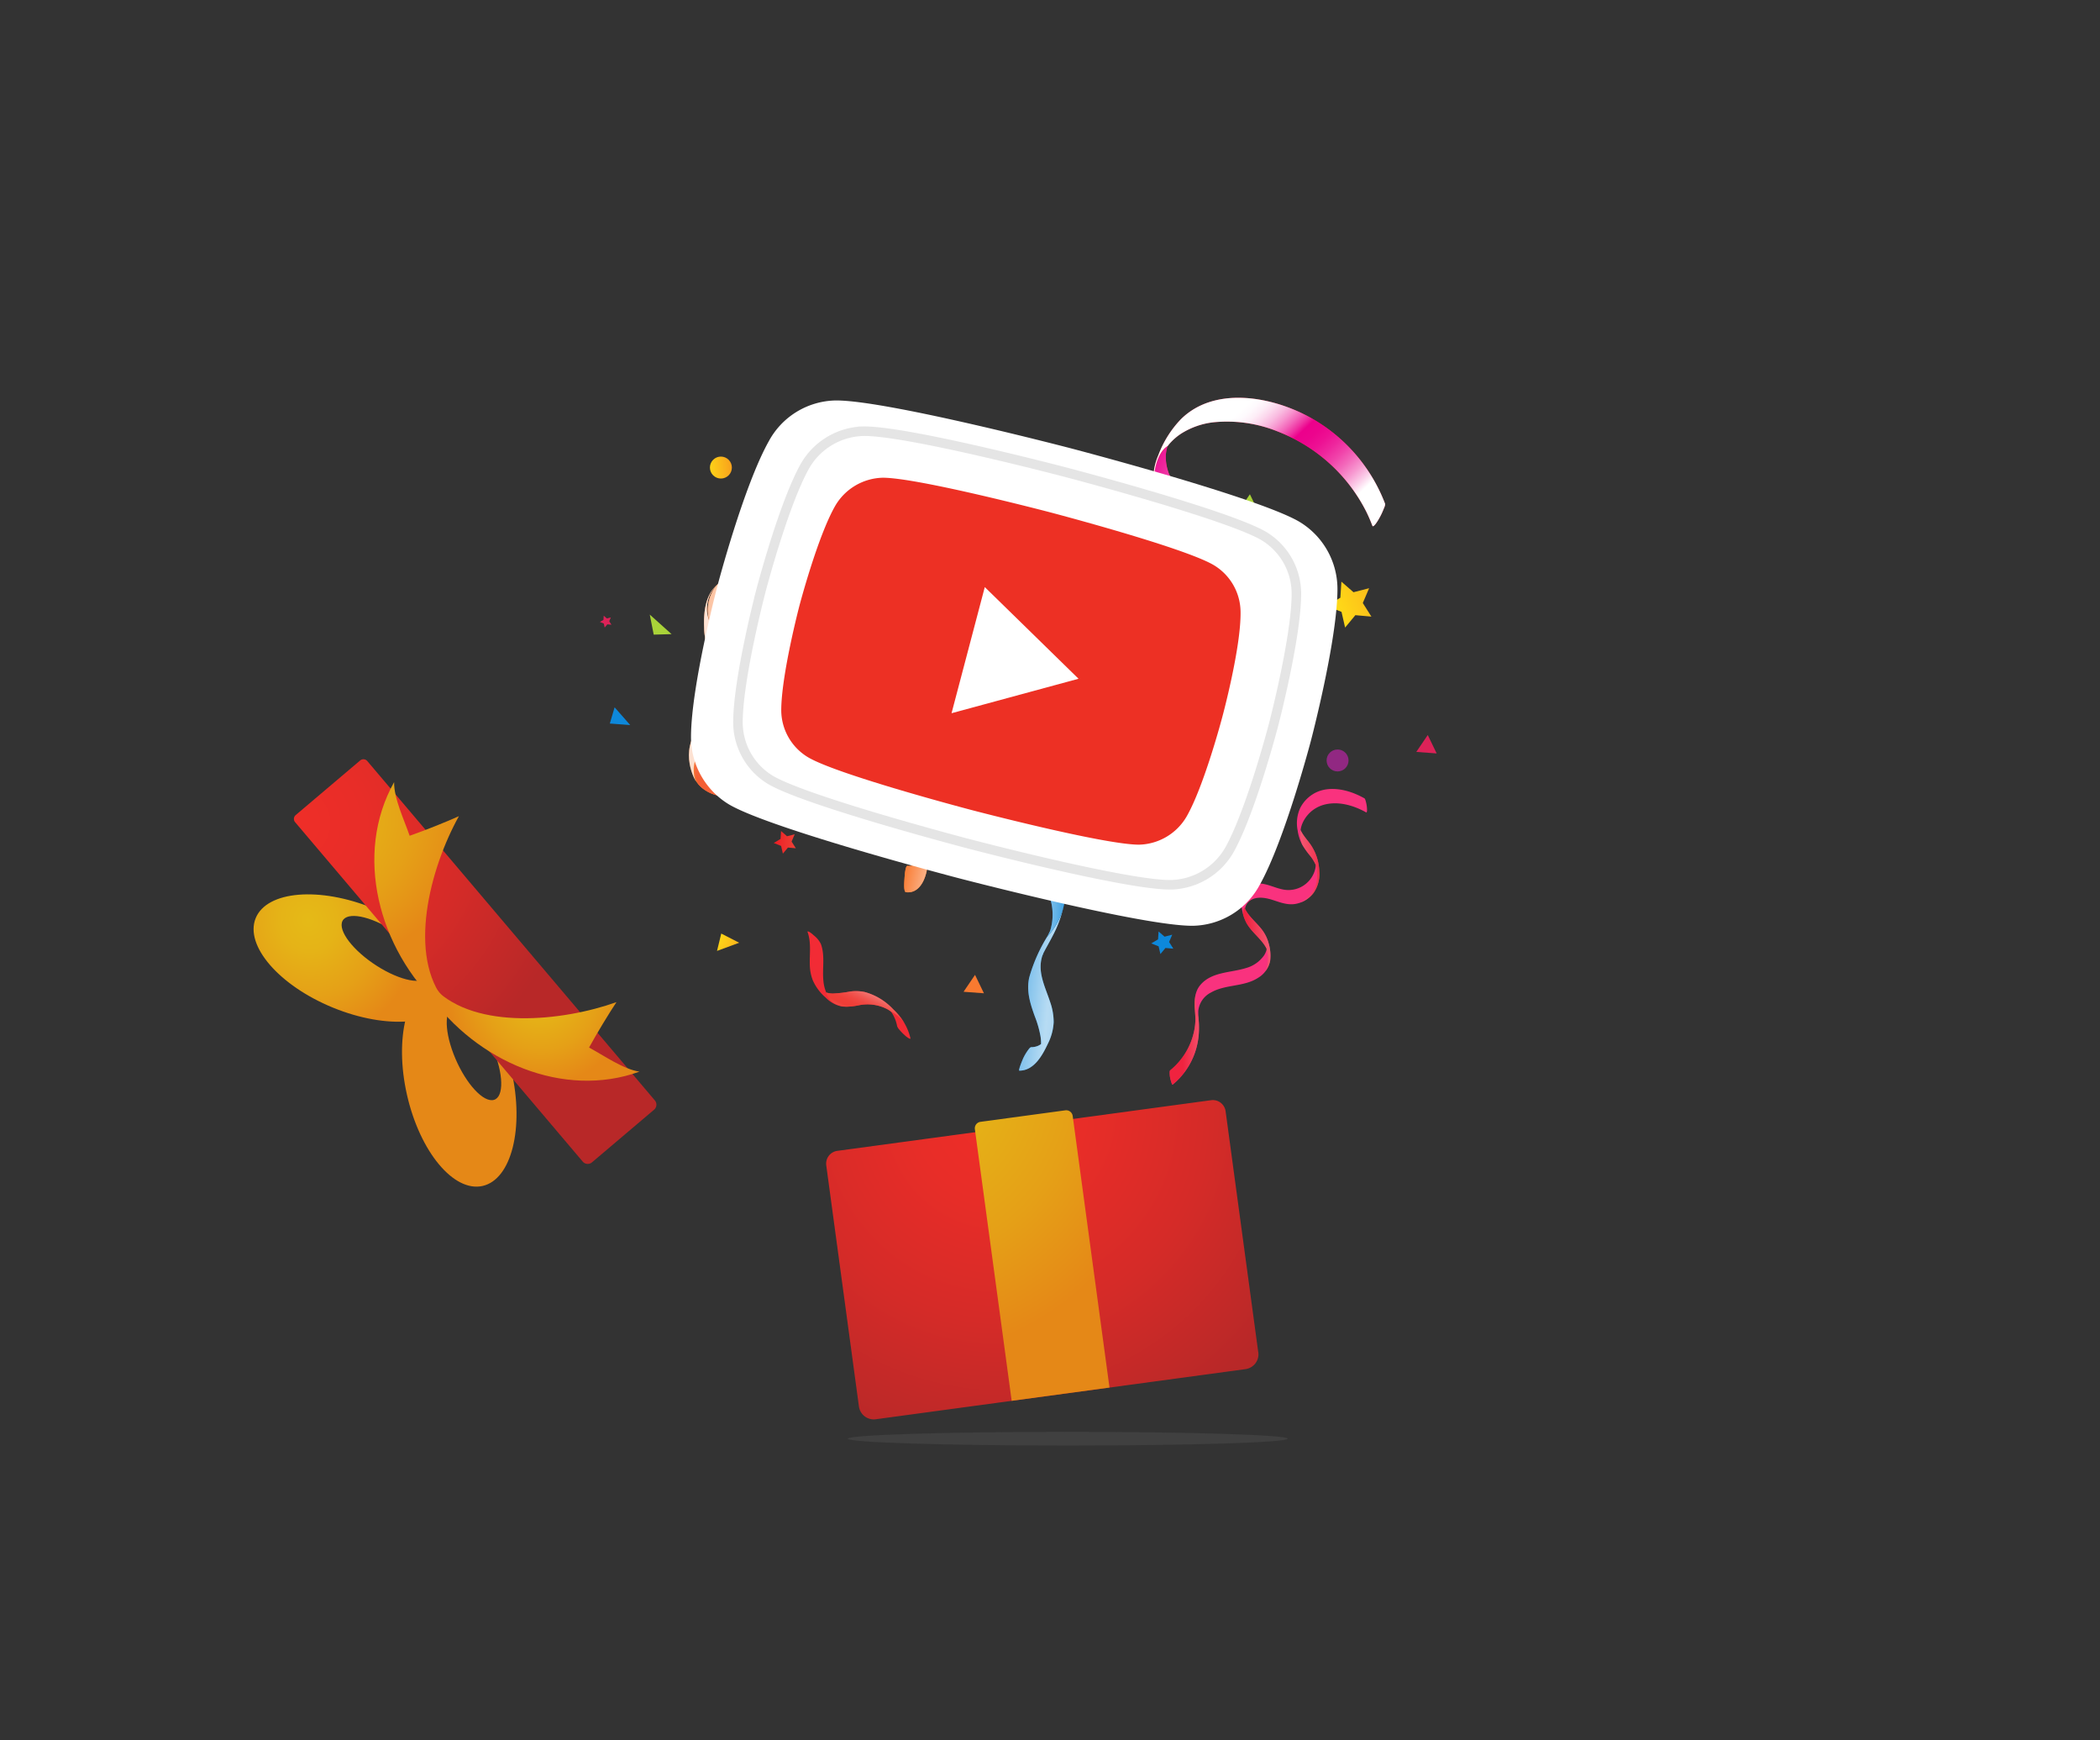 <svg xmlns="http://www.w3.org/2000/svg" xmlns:xlink="http://www.w3.org/1999/xlink" width="419" height="347.1" viewBox="0 0 419 347.1">
  <rect x="0" y="0" width="419" height="347.1" fill="#333333" stroke="none"/>
  <defs>
    <linearGradient id="linear-gradient" x1="-2.709" y1="-0.234" x2="2.237" y2="0.987" gradientUnits="objectBoundingBox">
      <stop offset="0.023" stop-color="#fff"/>
      <stop offset="0.061" stop-color="#f5f0d9"/>
      <stop offset="0.125" stop-color="#e7d9a1"/>
      <stop offset="0.189" stop-color="#dac670"/>
      <stop offset="0.252" stop-color="#d0b648"/>
      <stop offset="0.314" stop-color="#c9a929"/>
      <stop offset="0.374" stop-color="#c3a112"/>
      <stop offset="0.431" stop-color="#c09b05"/>
      <stop offset="0.483" stop-color="#bf9a01"/>
      <stop offset="0.552" stop-color="#bf9b04"/>
      <stop offset="0.617" stop-color="#c2a010"/>
      <stop offset="0.681" stop-color="#c7a723"/>
      <stop offset="0.745" stop-color="#ceb23e"/>
      <stop offset="0.808" stop-color="#d7c061"/>
      <stop offset="0.87" stop-color="#e2d18c"/>
      <stop offset="0.933" stop-color="#eee5be"/>
      <stop offset="0.993" stop-color="#fdfcf8"/>
      <stop offset="1" stop-color="#fff"/>
    </linearGradient>
    <linearGradient id="linear-gradient-2" x1="-0.834" y1="0.374" x2="1.197" y2="0.568" gradientUnits="objectBoundingBox">
      <stop offset="0" stop-color="#60bc24"/>
      <stop offset="0.381" stop-color="#abdb8b"/>
      <stop offset="0.821" stop-color="#fff"/>
    </linearGradient>
    <linearGradient id="linear-gradient-3" x1="238.349" y1="-106.751" x2="-237.283" y2="107.73" xlink:href="#linear-gradient-2"/>
    <linearGradient id="linear-gradient-4" x1="49.692" y1="-19.897" x2="-48.672" y2="20.891" xlink:href="#linear-gradient-2"/>
    <linearGradient id="linear-gradient-5" x1="103.152" y1="-41.139" x2="-102.097" y2="42.145" xlink:href="#linear-gradient-2"/>
    <linearGradient id="linear-gradient-6" x1="15099" y1="-3784.11" x2="240.04" y2="-59.546" xlink:href="#linear-gradient-2"/>
    <linearGradient id="linear-gradient-7" x1="4284.09" y1="-548.322" x2="-4282.21" y2="549.158" xlink:href="#linear-gradient-2"/>
    <linearGradient id="linear-gradient-8" x1="385.467" y1="-200.898" x2="-384.375" y2="201.838" xlink:href="#linear-gradient-2"/>
    <linearGradient id="linear-gradient-9" x1="211.571" y1="-68.289" x2="-54.425" y2="18.401" xlink:href="#linear-gradient-2"/>
    <linearGradient id="linear-gradient-10" x1="2226.14" y1="-713.441" x2="-3929.15" y2="1261.05" xlink:href="#linear-gradient-2"/>
    <linearGradient id="linear-gradient-11" x1="223.226" y1="-76.219" x2="-56.338" y2="20.078" xlink:href="#linear-gradient-2"/>
    <linearGradient id="linear-gradient-12" x1="398.176" y1="-155.29" x2="111.268" y2="-42.893" xlink:href="#linear-gradient-2"/>
    <linearGradient id="linear-gradient-13" x1="278.935" y1="-101.661" x2="-69.534" y2="26.197" xlink:href="#linear-gradient-2"/>
    <linearGradient id="linear-gradient-14" x1="1139.05" y1="-693.838" x2="-399.818" y2="244.647" xlink:href="#linear-gradient-2"/>
    <linearGradient id="linear-gradient-15" x1="35.064" y1="-11.575" x2="-48.469" y2="17.609" xlink:href="#linear-gradient-2"/>
    <linearGradient id="linear-gradient-16" x1="1.956" y1="0.296" x2="-0.678" y2="0.725" xlink:href="#linear-gradient-2"/>
    <linearGradient id="linear-gradient-17" x1="-0.371" y1="1.306" x2="1.25" y2="-0.154" gradientUnits="objectBoundingBox">
      <stop offset="0.101" stop-color="#fff"/>
      <stop offset="0.252" stop-color="#f8afaa"/>
      <stop offset="0.41" stop-color="#f16057"/>
      <stop offset="0.483" stop-color="#ef4136"/>
      <stop offset="0.533" stop-color="#ef4439"/>
      <stop offset="0.581" stop-color="#f04f45"/>
      <stop offset="0.628" stop-color="#f16158"/>
      <stop offset="0.675" stop-color="#f37b73"/>
      <stop offset="0.721" stop-color="#f69c96"/>
      <stop offset="0.766" stop-color="#fac4c1"/>
      <stop offset="0.811" stop-color="#fef3f2"/>
      <stop offset="0.821" stop-color="#fff"/>
    </linearGradient>
    <linearGradient id="linear-gradient-18" x1="-0.127" y1="-0.062" x2="0.623" y2="0.685" gradientUnits="objectBoundingBox">
      <stop offset="0" stop-color="#ec008c"/>
      <stop offset="0.097" stop-color="#ec048d"/>
      <stop offset="0.199" stop-color="#ed1093"/>
      <stop offset="0.304" stop-color="#ee269d"/>
      <stop offset="0.411" stop-color="#f143aa"/>
      <stop offset="0.519" stop-color="#f369bb"/>
      <stop offset="0.628" stop-color="#f798d0"/>
      <stop offset="0.736" stop-color="#fbcee9"/>
      <stop offset="0.821" stop-color="#fff"/>
    </linearGradient>
    <linearGradient id="linear-gradient-19" x1="1.274" y1="0.338" x2="-0.024" y2="0.61" xlink:href="#linear-gradient-18"/>
    <linearGradient id="linear-gradient-20" x1="0.367" y1="-0.122" x2="0.569" y2="0.821" gradientUnits="objectBoundingBox">
      <stop offset="0" stop-color="#ec008c"/>
      <stop offset="0.071" stop-color="#ec0b91"/>
      <stop offset="0.197" stop-color="#ef299e"/>
      <stop offset="0.362" stop-color="#f259b4"/>
      <stop offset="0.561" stop-color="#f79cd2"/>
      <stop offset="0.787" stop-color="#fdf1f8"/>
      <stop offset="0.821" stop-color="#fff"/>
    </linearGradient>
    <linearGradient id="linear-gradient-21" x1="0.086" y1="0.242" x2="1.057" y2="0.873" gradientUnits="objectBoundingBox">
      <stop offset="0.173" stop-color="#fff"/>
      <stop offset="0.204" stop-color="#fefafd"/>
      <stop offset="0.237" stop-color="#fdeef7"/>
      <stop offset="0.27" stop-color="#fcd8ed"/>
      <stop offset="0.305" stop-color="#f9bbe0"/>
      <stop offset="0.339" stop-color="#f795cf"/>
      <stop offset="0.374" stop-color="#f366ba"/>
      <stop offset="0.409" stop-color="#ef30a1"/>
      <stop offset="0.436" stop-color="#ec008c"/>
      <stop offset="0.481" stop-color="#ec048d"/>
      <stop offset="0.529" stop-color="#ed1093"/>
      <stop offset="0.578" stop-color="#ee269d"/>
      <stop offset="0.629" stop-color="#f143aa"/>
      <stop offset="0.679" stop-color="#f369bb"/>
      <stop offset="0.731" stop-color="#f798d0"/>
      <stop offset="0.781" stop-color="#fbcee9"/>
      <stop offset="0.821" stop-color="#fff"/>
    </linearGradient>
    <linearGradient id="linear-gradient-22" x1="-0.582" y1="-0.223" x2="2.205" y2="1.529" gradientUnits="objectBoundingBox">
      <stop offset="0" stop-color="#ed1c24"/>
      <stop offset="0.322" stop-color="#ed292a"/>
      <stop offset="1" stop-color="#ef4136"/>
    </linearGradient>
    <linearGradient id="linear-gradient-23" x1="0" y1="0.5" x2="1" y2="0.5" xlink:href="#linear-gradient-22"/>
    <linearGradient id="linear-gradient-24" x1="0.107" y1="0.607" x2="3.346" y2="-0.704" gradientUnits="objectBoundingBox">
      <stop offset="0" stop-color="#ffde17"/>
      <stop offset="1" stop-color="#f26522"/>
    </linearGradient>
    <linearGradient id="linear-gradient-25" x1="-0.234" y1="0.432" x2="3.185" y2="0.747" xlink:href="#linear-gradient-24"/>
    <linearGradient id="linear-gradient-26" x1="-0.083" y1="0.026" x2="1.851" y2="1.6" xlink:href="#linear-gradient-24"/>
    <linearGradient id="linear-gradient-27" x1="-0.179" y1="0.38" x2="2.806" y2="1.689" xlink:href="#linear-gradient-24"/>
    <linearGradient id="linear-gradient-28" x1="-0.943" y1="0.092" x2="1.373" y2="1.002" xlink:href="#linear-gradient-22"/>
    <linearGradient id="linear-gradient-29" x1="0.403" y1="0.507" x2="4.548" y2="0.194" gradientUnits="objectBoundingBox">
      <stop offset="0.006" stop-color="#ed1c24"/>
      <stop offset="0.504" stop-color="#fff"/>
      <stop offset="0.566" stop-color="#fefafa"/>
      <stop offset="0.632" stop-color="#fdeeee"/>
      <stop offset="0.699" stop-color="#fbd8da"/>
      <stop offset="0.767" stop-color="#f9bbbd"/>
      <stop offset="0.837" stop-color="#f69598"/>
      <stop offset="0.907" stop-color="#f2666b"/>
      <stop offset="0.976" stop-color="#ee3037"/>
      <stop offset="1" stop-color="#ed1c24"/>
    </linearGradient>
    <linearGradient id="linear-gradient-30" x1="0.166" y1="0.534" x2="4.65" y2="-0.011" xlink:href="#linear-gradient-29"/>
    <linearGradient id="linear-gradient-31" x1="1.13" y1="0.373" x2="-4.982" y2="1.076" xlink:href="#linear-gradient-29"/>
    <linearGradient id="linear-gradient-32" x1="0" y1="0.5" x2="1" y2="0.5" xlink:href="#linear-gradient-18"/>
    <linearGradient id="linear-gradient-33" x1="-0.045" y1="0.045" x2="2.186" y2="2.324" gradientUnits="objectBoundingBox">
      <stop offset="0" stop-color="#0d88db"/>
      <stop offset="0.054" stop-color="#1f91dd"/>
      <stop offset="0.34" stop-color="#7ebfeb"/>
      <stop offset="0.571" stop-color="#c3e1f6"/>
      <stop offset="0.737" stop-color="#eef6fc"/>
      <stop offset="0.821" stop-color="#fff"/>
    </linearGradient>
    <linearGradient id="linear-gradient-34" x1="-0.373" y1="0.248" x2="1.673" y2="0.792" gradientUnits="objectBoundingBox">
      <stop offset="0" stop-color="#0d88db"/>
      <stop offset="0.353" stop-color="#fff"/>
      <stop offset="0.374" stop-color="#fafcfe"/>
      <stop offset="0.397" stop-color="#eef6fc"/>
      <stop offset="0.42" stop-color="#d8ecf9"/>
      <stop offset="0.443" stop-color="#bbddf4"/>
      <stop offset="0.467" stop-color="#95cbef"/>
      <stop offset="0.491" stop-color="#66b4e8"/>
      <stop offset="0.514" stop-color="#3099e0"/>
      <stop offset="0.515" stop-color="#2f99e0"/>
      <stop offset="0.519" stop-color="#3ea0e2"/>
      <stop offset="0.532" stop-color="#6bb6e9"/>
      <stop offset="0.545" stop-color="#93caee"/>
      <stop offset="0.56" stop-color="#b4daf3"/>
      <stop offset="0.575" stop-color="#cfe7f7"/>
      <stop offset="0.592" stop-color="#e4f2fb"/>
      <stop offset="0.611" stop-color="#f3f9fd"/>
      <stop offset="0.633" stop-color="#fcfdfe"/>
      <stop offset="0.667" stop-color="#fff"/>
      <stop offset="0.698" stop-color="#d1e8f8"/>
      <stop offset="0.733" stop-color="#a6d3f1"/>
      <stop offset="0.77" stop-color="#81c1ec"/>
      <stop offset="0.808" stop-color="#63b2e7"/>
      <stop offset="0.848" stop-color="#4ca7e4"/>
      <stop offset="0.891" stop-color="#3b9fe1"/>
      <stop offset="0.939" stop-color="#329ae0"/>
      <stop offset="1" stop-color="#2f99e0"/>
    </linearGradient>
    <linearGradient id="linear-gradient-35" x1="-0.11" y1="0.217" x2="1.525" y2="1.006" xlink:href="#linear-gradient-33"/>
    <linearGradient id="linear-gradient-36" x1="-0.72" y1="0.087" x2="3.212" y2="1.415" xlink:href="#linear-gradient-34"/>
    <linearGradient id="linear-gradient-37" x1="-1.283" y1="0.369" x2="3.316" y2="0.712" xlink:href="#linear-gradient-34"/>
    <linearGradient id="linear-gradient-38" x1="-1.151" y1="0.097" x2="1.619" y2="0.797" gradientUnits="objectBoundingBox">
      <stop offset="0" stop-color="#f97a30"/>
      <stop offset="0.356" stop-color="#fbb48b"/>
      <stop offset="0.821" stop-color="#fff"/>
    </linearGradient>
    <linearGradient id="linear-gradient-39" x1="-0.201" y1="0.243" x2="3.064" y2="1.403" xlink:href="#linear-gradient-17"/>
    <linearGradient id="linear-gradient-40" x1="-0.078" y1="0.291" x2="1.334" y2="0.742" gradientUnits="objectBoundingBox">
      <stop offset="0.101" stop-color="#fff"/>
      <stop offset="0.151" stop-color="#fefcfa"/>
      <stop offset="0.204" stop-color="#fef4ee"/>
      <stop offset="0.259" stop-color="#fde6d8"/>
      <stop offset="0.314" stop-color="#fdd3bb"/>
      <stop offset="0.37" stop-color="#fbba95"/>
      <stop offset="0.426" stop-color="#fa9d66"/>
      <stop offset="0.483" stop-color="#f97a30"/>
      <stop offset="0.629" stop-color="#fbb48b"/>
      <stop offset="0.821" stop-color="#fff"/>
    </linearGradient>
    <linearGradient id="linear-gradient-41" x1="-0.242" y1="-0.697" x2="2.708" y2="0.794" xlink:href="#linear-gradient-17"/>
    <linearGradient id="linear-gradient-42" x1="0.506" y1="-0.976" x2="2.978" y2="0.303" gradientUnits="objectBoundingBox">
      <stop offset="0.108" stop-color="#f97a30"/>
      <stop offset="0.417" stop-color="#fbb48b"/>
      <stop offset="0.821" stop-color="#fff"/>
    </linearGradient>
    <linearGradient id="linear-gradient-43" x1="0.287" y1="-0.615" x2="0.816" y2="1.784" xlink:href="#linear-gradient-17"/>
    <linearGradient id="linear-gradient-44" x1="0.24" y1="0.024" x2="0.571" y2="0.751" gradientUnits="objectBoundingBox">
      <stop offset="0" stop-color="#eb2a75"/>
      <stop offset="0.215" stop-color="#eb2970"/>
      <stop offset="0.441" stop-color="#eb2764"/>
      <stop offset="0.674" stop-color="#eb234e"/>
      <stop offset="0.908" stop-color="#ec1e31"/>
      <stop offset="1" stop-color="#ed1c24"/>
    </linearGradient>
    <linearGradient id="linear-gradient-45" y1="0.5" x2="1" y2="0.5" gradientUnits="objectBoundingBox">
      <stop offset="0" stop-color="#60bc24"/>
      <stop offset="1" stop-color="#00a14b"/>
    </linearGradient>
    <radialGradient id="radial-gradient" cx="-0.462" cy="0.491" r="0.803" gradientTransform="translate(-0.479) scale(1.957 1)" gradientUnits="objectBoundingBox">
      <stop offset="0" stop-color="#e5ba17"/>
      <stop offset="0.21" stop-color="#e5b317"/>
      <stop offset="0.512" stop-color="#e5a017"/>
      <stop offset="0.796" stop-color="#e58817"/>
    </radialGradient>
    <radialGradient id="radial-gradient-2" cx="0.236" cy="0.223" r="0.856" gradientTransform="translate(0.065) scale(0.87 1)" xlink:href="#radial-gradient"/>
    <radialGradient id="radial-gradient-3" cx="0.203" cy="0.094" r="0.795" gradientTransform="translate(-0.336) scale(1.671 1)" gradientUnits="objectBoundingBox">
      <stop offset="0" stop-color="#ef2e28"/>
      <stop offset="0.197" stop-color="#e82d28"/>
      <stop offset="0.481" stop-color="#d52b28"/>
      <stop offset="0.796" stop-color="#b82828"/>
    </radialGradient>
    <radialGradient id="radial-gradient-4" cx="0.627" cy="0.205" r="0.852" gradientTransform="translate(0.124) scale(0.752 1)" xlink:href="#radial-gradient"/>
    <radialGradient id="radial-gradient-5" cx="0.14" cy="0.058" r="0.836" gradientTransform="translate(-0.636) scale(2.272 1)" xlink:href="#radial-gradient"/>
    <radialGradient id="radial-gradient-6" cx="0.368" cy="0.044" r="1.352" gradientTransform="translate(0.131) scale(0.738 1)" xlink:href="#radial-gradient-3"/>
    <radialGradient id="radial-gradient-7" cx="0.002" cy="-0.101" r="1.204" gradientTransform="translate(-0.578) scale(2.157 1)" xlink:href="#radial-gradient"/>
  </defs>
  <g id="premiox-suscri" transform="translate(-2565 6217)">
    <g id="Rectángulo_2773" transform="translate(2565 -6217)" opacity="0">
      <rect id="Rectángulo_6671" data-name="Rectángulo 6671" width="419" height="347.1" fill="#fff"/>
      <rect id="Rectángulo_6672" data-name="Rectángulo 6672" width="418" height="346.1" transform="translate(0.5 0.5)" fill="none" stroke="#707070" stroke-width="1"/>
    </g>
    <g id="suscripciones_desktop" transform="translate(2608 -6186.783)">
      <g id="Grupo_4750" data-name="Grupo 4750" transform="translate(0 49.135)">
        <g id="Grupo_4749" data-name="Grupo 4749" transform="translate(0 0)">
          <path id="Trazado_4160" data-name="Trazado 4160" d="M717.909,1164.159c0,.755-19.65,1.368-43.888,1.368s-43.887-.612-43.887-1.368,19.65-1.367,43.887-1.367S717.909,1163.4,717.909,1164.159Z" transform="translate(-503.976 -956.516)" fill="#757575" opacity="0.2"/>
          <g id="Grupo_4746" data-name="Grupo 4746" transform="translate(76.696)">
            <g id="Grupo_4737" data-name="Grupo 4737" transform="translate(119.282 59.131)">
              <path id="Trazado_4161" data-name="Trazado 4161" d="M1010.76,403c-2.608,2.005-5.909,2.4-8.919,3.5a12.5,12.5,0,0,0-3.676,2.038,13.771,13.771,0,0,0-3.567,4.953,8.8,8.8,0,0,0-1.026,5.151,16.488,16.488,0,0,0,1.793,4.486,12.153,12.153,0,0,1,1.379,7.931,6.91,6.91,0,0,1-.213.872c0-.011-.043.13-.079.239a1.61,1.61,0,0,0-.166.3c-.036.05-.072.1-.11.149a10.45,10.45,0,0,1-3.2,2.631,3.054,3.054,0,0,0-.788.956,12.833,12.833,0,0,0-.963,1.786,6.306,6.306,0,0,0-.533,1.495c-.023.138-.093.543.186.394,2.9-1.552,4.871-4.292,6.337-7.166a17.173,17.173,0,0,0,2.217-9.159,11.936,11.936,0,0,0-1.1-3.96,33.578,33.578,0,0,1-2.033-4.53,6.545,6.545,0,0,1-.289-1.843,10.835,10.835,0,0,1,2.809-1.724c3.243-1.437,6.962-1.652,9.848-3.871a7.074,7.074,0,0,0,1.753-2.742,6.3,6.3,0,0,0,.533-1.495C1010.957,403.295,1011.026,402.793,1010.76,403Zm-14.327,29.255-.016.028h0Zm-.018.03-.025.041-.008.013Zm.023-.017h0l-.011.021h0l-.037.065.017-.032.02-.033h0l.057-.1-.037.072c.023-.039.042-.077.053-.1.093-.185,0,.031-.064.108Z" transform="translate(-990.665 -402.95)" fill="#efc514"/>
              <path id="Trazado_4162" data-name="Trazado 4162" d="M1006.236,462.665h0a25.443,25.443,0,0,0,1.477,3.239,12.151,12.151,0,0,1,1.379,7.931,6.9,6.9,0,0,1-.213.872c0-.011-.043.13-.079.239a.537.537,0,0,0-.079.125l.01.06.017-.032.02-.033h0c.022-.041.041-.077.057-.1l-.036.072c.023-.039.042-.077.053-.1.1-.18.008.035-.053.113.057-.107.056-.109,0,0l-.011.021h0l-.037.065a10,10,0,0,1-2.039,4.712,21.088,21.088,0,0,0,2.867-4.35,17.172,17.172,0,0,0,2.217-9.159,11.947,11.947,0,0,0-1.105-3.96,33.574,33.574,0,0,1-2.032-4.53,6.548,6.548,0,0,1-.289-1.843S1005.044,457.576,1006.236,462.665Zm2.525,12.4-.025.041-.008.013Zm0,0h0l.016-.027Z" transform="translate(-1003.015 -445.733)" opacity="0.5" fill="url(#linear-gradient)"/>
            </g>
            <g id="Grupo_4738" data-name="Grupo 4738" transform="translate(41.42 25.496)">
              <path id="Trazado_4163" data-name="Trazado 4163" d="M640.9,344.082l-.011-.021.012.021Z" transform="translate(-630.766 -321.83)" fill="none"/>
              <path id="Trazado_4164" data-name="Trazado 4164" d="M640.592,343.545h0l-.04-.079.026.054c-.016-.03-.03-.058-.037-.077-.073-.137-.007.027.037.086-.04-.082-.039-.083,0,0l.007.016h0l.027.05-.012-.024Z" transform="translate(-630.459 -321.29)" fill="none"/>
              <path id="Trazado_4165" data-name="Trazado 4165" d="M640.972,344.208l.006.01-.023-.041h0Z" transform="translate(-630.818 -321.924)" fill="none"/>
              <path id="Trazado_4166" data-name="Trazado 4166" d="M640.438,350.907c-.065-.115-.128-.232-.19-.349Q640.342,350.733,640.438,350.907Z" transform="translate(-630.249 -327.069)" fill="#60bc24"/>
              <path id="Trazado_4167" data-name="Trazado 4167" d="M639.3,348.729c-.06-.113-.117-.227-.174-.341C639.183,348.5,639.24,348.616,639.3,348.729Z" transform="translate(-629.343 -325.319)" fill="#60bc24"/>
              <path id="Trazado_4168" data-name="Trazado 4168" d="M641.621,353.034c-.073-.121-.143-.242-.213-.365Q641.512,352.853,641.621,353.034Z" transform="translate(-631.184 -328.771)" fill="#60bc24"/>
              <path id="Trazado_4169" data-name="Trazado 4169" d="M638.037,346.155q-.106-.213-.206-.426Q637.931,345.943,638.037,346.155Z" transform="translate(-628.299 -323.175)" fill="#60bc24"/>
              <path id="Trazado_4170" data-name="Trazado 4170" d="M649.35,296.711a12.285,12.285,0,0,1-.7,1.5A12.258,12.258,0,0,0,649.35,296.711Z" transform="translate(-637.02 -283.65)" fill="#60bc24"/>
              <path id="Trazado_4171" data-name="Trazado 4171" d="M642.869,355.139q-.121-.187-.236-.378Q642.748,354.952,642.869,355.139Z" transform="translate(-632.171 -330.457)" fill="#60bc24"/>
              <path id="Trazado_4172" data-name="Trazado 4172" d="M647.073,361.277q-.154-.187-.3-.381Q646.92,361.09,647.073,361.277Z" transform="translate(-635.511 -335.405)" fill="#60bc24"/>
              <path id="Trazado_4173" data-name="Trazado 4173" d="M645.6,359.271q-.144-.191-.282-.387Q645.449,359.081,645.6,359.271Z" transform="translate(-634.332 -333.783)" fill="#60bc24"/>
              <path id="Trazado_4174" data-name="Trazado 4174" d="M644.2,357.223q-.133-.19-.26-.386Q644.06,357.032,644.2,357.223Z" transform="translate(-633.22 -332.132)" fill="#60bc24"/>
              <path id="Trazado_4175" data-name="Trazado 4175" d="M640.867,343.757l.011.018Z" transform="translate(-630.747 -321.585)" fill="#60bc24"/>
              <path id="Trazado_4176" data-name="Trazado 4176" d="M600.945,242.323a6.181,6.181,0,0,0,.269-.923,6.576,6.576,0,0,0-.638-3.87,10.286,10.286,0,0,0-2.539-3.786,9.338,9.338,0,0,0-2.693-1.612c-2.219-.9-4.674-1.27-6.571-2.831-.2-.16-.159.215-.149.289a4.712,4.712,0,0,0,.36,1.129,5.28,5.28,0,0,0,1.24,2.091c2.1,1.729,4.871,1.981,7.255,3.135a8.093,8.093,0,0,1,2.054,1.356S601.961,238.557,600.945,242.323Z" transform="translate(-588.614 -229.262)" fill="#60bc24"/>
              <path id="Trazado_4177" data-name="Trazado 4177" d="M645.037,349.444a4.726,4.726,0,0,0-.361-1.13,9.64,9.64,0,0,0-.674-1.357,2.283,2.283,0,0,0-.565-.733,7.8,7.8,0,0,1-2.325-2.044c-.027-.037-.052-.076-.079-.114a1.658,1.658,0,0,0-.1-.2l.035.066-.01.044a7.469,7.469,0,0,0,1.405,3.568,9.315,9.315,0,0,0,2.52,2.188C645.089,349.851,645.046,349.547,645.037,349.444Z" transform="translate(-630.802 -321.672)" fill="#60bc24"/>
              <path id="Trazado_4178" data-name="Trazado 4178" d="M645.037,349.444a4.726,4.726,0,0,0-.361-1.13,9.64,9.64,0,0,0-.674-1.357,2.283,2.283,0,0,0-.565-.733,7.8,7.8,0,0,1-2.325-2.044c-.027-.037-.052-.076-.079-.114a1.658,1.658,0,0,0-.1-.2l.035.066-.01.044a7.469,7.469,0,0,0,1.405,3.568,9.315,9.315,0,0,0,2.52,2.188C645.089,349.851,645.046,349.547,645.037,349.444Z" transform="translate(-630.802 -321.672)" fill="url(#linear-gradient-2)"/>
              <path id="Trazado_4179" data-name="Trazado 4179" d="M647.254,304.5c-.109.2-.222.407-.332.609C647.032,304.91,647.144,304.708,647.254,304.5Z" transform="translate(-635.63 -289.932)" fill="#60bc24"/>
              <path id="Trazado_4180" data-name="Trazado 4180" d="M645.281,358.841l-.007-.011Z" transform="translate(-634.301 -333.739)" fill="url(#linear-gradient-3)"/>
              <path id="Trazado_4181" data-name="Trazado 4181" d="M643.869,356.739l-.015-.024Z" transform="translate(-633.156 -332.033)" fill="url(#linear-gradient-4)"/>
              <path id="Trazado_4182" data-name="Trazado 4182" d="M640.922,343.846Z" transform="translate(-630.792 -321.657)" fill="url(#linear-gradient-5)"/>
              <path id="Trazado_4183" data-name="Trazado 4183" d="M652.281,296.709Z" transform="translate(-639.951 -283.648)" fill="url(#linear-gradient-6)"/>
              <path id="Trazado_4184" data-name="Trazado 4184" d="M648.323,362.863Z" transform="translate(-636.76 -336.991)" fill="url(#linear-gradient-7)"/>
              <path id="Trazado_4185" data-name="Trazado 4185" d="M646.767,360.887Z" transform="translate(-635.503 -335.396)" fill="url(#linear-gradient-8)"/>
              <path id="Trazado_4186" data-name="Trazado 4186" d="M638.939,348.021l-.045-.089Z" transform="translate(-629.156 -324.951)" fill="url(#linear-gradient-9)"/>
              <path id="Trazado_4187" data-name="Trazado 4187" d="M648.638,304.483Z" transform="translate(-637.012 -289.916)" fill="url(#linear-gradient-10)"/>
              <path id="Trazado_4188" data-name="Trazado 4188" d="M640.069,350.227l-.042-.08Z" transform="translate(-630.07 -326.738)" fill="url(#linear-gradient-11)"/>
              <path id="Trazado_4189" data-name="Trazado 4189" d="M642.532,354.6l-.025-.039Z" transform="translate(-632.07 -330.292)" fill="url(#linear-gradient-12)"/>
              <path id="Trazado_4190" data-name="Trazado 4190" d="M641.265,352.42l-.034-.06Z" transform="translate(-631.041 -328.522)" fill="url(#linear-gradient-13)"/>
              <path id="Trazado_4191" data-name="Trazado 4191" d="M640.827,343.715l.008.008C640.843,343.731,640.829,343.715,640.827,343.715Z" transform="translate(-630.715 -321.551)" fill="url(#linear-gradient-14)"/>
              <path id="Trazado_4192" data-name="Trazado 4192" d="M646.326,307.648l-.144.262Z" transform="translate(-635.033 -292.469)" fill="url(#linear-gradient-15)"/>
              <path id="Trazado_4193" data-name="Trazado 4193" d="M632.224,284.988h0l-.008-.016c-.042-.08-.043-.078,0,0-.044-.059-.11-.223-.037-.086.008.019.022.047.037.077l-.026-.054c.011.021.025.047.039.079h0l.014.026.012.024.01-.044a.738.738,0,0,0-.036-.066h0l-.011-.017s-.006-.008-.008-.008c-.024-.082-.055-.189-.053-.18a5.243,5.243,0,0,1-.138-.657,9.078,9.078,0,0,1,1.228-5.885l.143-.262c.11-.2.223-.4.332-.609h0a12.241,12.241,0,0,0,.7-1.5h0c1.017-3.765-1.411-5.022-1.411-5.022a4.889,4.889,0,0,1-.261,1.368,25.1,25.1,0,0,1-1.63,3.332,8.916,8.916,0,0,0-.923,2.929,12.822,12.822,0,0,0,1.427,6.888q.1.214.206.426l.045.089c.057.114.115.227.174.341l.042.08q.093.176.19.349l.034.06c.07.122.14.244.213.365l.025.04q.115.191.236.378l.016.024q.127.2.26.386l.007.011q.138.2.282.387h0q.146.2.3.381h0a7.468,7.468,0,0,1-1.405-3.568Zm.028.04-.006-.01-.017-.031h0Zm-.024-.043h0l-.012-.021Z" transform="translate(-622.093 -262.733)" fill="#60bc24"/>
              <path id="Trazado_4194" data-name="Trazado 4194" d="M632.224,284.988h0l-.008-.016c-.042-.08-.043-.078,0,0-.044-.059-.11-.223-.037-.086.008.019.022.047.037.077l-.026-.054c.011.021.025.047.039.079h0l.014.026.012.024.01-.044a.738.738,0,0,0-.036-.066h0l-.011-.017s-.006-.008-.008-.008c-.024-.082-.055-.189-.053-.18a5.243,5.243,0,0,1-.138-.657,9.078,9.078,0,0,1,1.228-5.885l.143-.262c.11-.2.223-.4.332-.609h0a12.241,12.241,0,0,0,.7-1.5h0c1.017-3.765-1.411-5.022-1.411-5.022a4.889,4.889,0,0,1-.261,1.368,25.1,25.1,0,0,1-1.63,3.332,8.916,8.916,0,0,0-.923,2.929,12.822,12.822,0,0,0,1.427,6.888q.1.214.206.426l.045.089c.057.114.115.227.174.341l.042.08q.093.176.19.349l.034.06c.07.122.14.244.213.365l.025.04q.115.191.236.378l.016.024q.127.2.26.386l.007.011q.138.2.282.387h0q.146.2.3.381h0a7.468,7.468,0,0,1-1.405-3.568Zm.028.04-.006-.01-.017-.031h0Zm-.024-.043h0l-.012-.021Z" transform="translate(-622.093 -262.733)" fill="url(#linear-gradient-16)"/>
            </g>
            <g id="Grupo_4739" data-name="Grupo 4739" transform="translate(41.42 106.454)">
              <path id="Trazado_4195" data-name="Trazado 4195" d="M588.628,647.441c.788,2.175.354,4.475.454,6.729a8.808,8.808,0,0,0,.591,2.9,9.7,9.7,0,0,0,2.568,3.447,6.2,6.2,0,0,0,3.24,1.781,11.609,11.609,0,0,0,3.392-.252,8.554,8.554,0,0,1,5.613.756,4.866,4.866,0,0,1,.54.328l.144.1a1.11,1.11,0,0,0,.167.175l.077.105a7.35,7.35,0,0,1,1.083,2.708,2.15,2.15,0,0,0,.475.733,9.078,9.078,0,0,0,.995,1.026,4.469,4.469,0,0,0,.886.675c.088.044.345.177.3-.042a11.267,11.267,0,0,0-3.465-5.774,12.088,12.088,0,0,0-5.666-3.427,8.41,8.41,0,0,0-2.892-.1,23.657,23.657,0,0,1-3.472.4,4.629,4.629,0,0,1-1.3-.2,7.627,7.627,0,0,1-.561-2.251c-.277-2.482.368-5.022-.508-7.432a4.984,4.984,0,0,0-1.468-1.758,4.446,4.446,0,0,0-.886-.676C588.868,647.367,588.547,647.219,588.628,647.441Zm16.6,15.825.015.017h0Zm.016.019.023.025.007.008-.03-.033Zm-.006-.019h0l.012.012h0l.036.039-.018-.018-.019-.021h0l-.058-.06.04.039c-.022-.023-.042-.044-.057-.057-.1-.1.025.006.063.063Z" transform="translate(-588.615 -647.321)" fill="#f22b35"/>
              <path id="Trazado_4196" data-name="Trazado 4196" d="M611.976,711.943h0a17.955,17.955,0,0,0,2.487-.3,8.553,8.553,0,0,1,5.613.756,4.778,4.778,0,0,1,.541.328l.144.1a.373.373,0,0,0,.067.08l.042,0-.018-.018-.019-.02h0l-.058-.06.04.04a.612.612,0,0,0-.057-.057c-.1-.108.026,0,.065.059h0l.012.012h0l.035.038a7.042,7.042,0,0,1,2.73,2.37,14.838,14.838,0,0,0-2.311-2.847A12.09,12.09,0,0,0,615.615,709a8.4,8.4,0,0,0-2.892-.1,23.7,23.7,0,0,1-3.472.4,4.627,4.627,0,0,1-1.3-.2S608.31,711.665,611.976,711.943Zm8.863.936.023.025.007.008-.03-.033Zm0,0h0l-.015-.016Z" transform="translate(-604.21 -696.916)" opacity="0.8" fill="url(#linear-gradient-17)"/>
            </g>
            <g id="Grupo_4740" data-name="Grupo 4740" transform="translate(105.431)">
              <path id="Trazado_4197" data-name="Trazado 4197" d="M970.358,118.709a33.129,33.129,0,0,0-15.879-17.672c-7.4-3.783-18.229-5.6-24.776.779a20.906,20.906,0,0,0-4.575,7.266,11.5,11.5,0,0,0-.816,6.669c.938,4.309,4.516,7.277,7.4,10.332a18.46,18.46,0,0,1,4.007,5.831,8.958,8.958,0,0,1,.636,3.209,5.958,5.958,0,0,1-.05.764,8.229,8.229,0,0,1-5,2c-2.121.2-4.454.177-6.239,1.516a9.627,9.627,0,0,0-2.25,2.56,19.823,19.823,0,0,0-2.172,4.551,13.081,13.081,0,0,0-.459,6.164c.4,2.5,1.3,4.877,1.792,7.352a14.521,14.521,0,0,1,.314,3.185,9.174,9.174,0,0,1-.117,1.28c-.015.092-.032.183-.049.275a5.189,5.189,0,0,1-.673.518,3.284,3.284,0,0,0-.788.956,12.934,12.934,0,0,0-.964,1.786,6.315,6.315,0,0,0-.533,1.495c-.019.119-.088.569.186.394,2.265-1.457,3.664-4.225,4.576-6.67a13.276,13.276,0,0,0,.78-6.385c-.534-4.075-2.92-8.522-2.02-12.59.067-.062.135-.123.206-.181a6.392,6.392,0,0,1,2.963-1.213c2.134-.354,4.4-.152,6.418-1.044,2.339-1.033,3.859-3.282,4.981-5.484,1.2-2.363,2.021-4.938,1.379-7.583-1.073-4.456-4.776-7.471-7.746-10.684a17.078,17.078,0,0,1-3.639-5.328,9.348,9.348,0,0,1-.625-3.074,7.5,7.5,0,0,1,.082-1.35,9.938,9.938,0,0,1,.236-1.032l.037-.048c.13-.167.255-.333.394-.492a11.246,11.246,0,0,1,2.323-2.01,15.271,15.271,0,0,1,6.534-2.265,27.123,27.123,0,0,1,12.886,1.913,33.208,33.208,0,0,1,17.48,15.886,29.923,29.923,0,0,1,1.231,2.839c.211.561,1.238-1.228,1.328-1.388a14.231,14.231,0,0,0,.886-1.828C970.159,119.614,970.474,119.015,970.358,118.709Z" transform="translate(-919.148 -97.608)" fill="#e52851"/>
              <path id="Trazado_4198" data-name="Trazado 4198" d="M958.55,176.489c1.2-2.363,2.021-4.938,1.379-7.583-1.073-4.456-4.776-7.471-7.747-10.684a17.072,17.072,0,0,1-3.639-5.328,9.355,9.355,0,0,1-.625-3.074,7.5,7.5,0,0,1,.082-1.35,9.938,9.938,0,0,1,.236-1.032l.038-.048s-3.167,2.022-2.676,8.5c.938,4.309,4.515,7.277,7.4,10.332a18.465,18.465,0,0,1,4.007,5.831,8.957,8.957,0,0,1,.636,3.209,5.948,5.948,0,0,1-.051.764s-.422,3.656-4.784,6.226a7.193,7.193,0,0,0,.754-.282C955.908,180.94,957.428,178.69,958.55,176.489Z" transform="translate(-940.439 -137.75)" fill="url(#linear-gradient-18)"/>
              <path id="Trazado_4199" data-name="Trazado 4199" d="M940.581,295.274a8.227,8.227,0,0,1-5,2c-2.121.2-4.454.177-6.239,1.516a9.624,9.624,0,0,0-2.25,2.56,19.818,19.818,0,0,0-2.172,4.55,12.844,12.844,0,0,0-.473,1.97,7.953,7.953,0,0,1,2.723-4.4,6.393,6.393,0,0,1,2.963-1.213c1.723-.287,3.531-.21,5.228-.64A8.68,8.68,0,0,0,940.581,295.274Z" transform="translate(-923.422 -256.995)" fill="url(#linear-gradient-19)"/>
              <path id="Trazado_4200" data-name="Trazado 4200" d="M928.317,351.151c-.534-4.074-2.92-8.522-2.021-12.59a5.318,5.318,0,0,0-1.938,1.936c-.035.1-.073.206-.106.309a13.082,13.082,0,0,0-.459,6.164c.4,2.5,1.3,4.877,1.792,7.353a14.566,14.566,0,0,1,.314,3.185,9.278,9.278,0,0,1-.117,1.28c-.015.092-.033.183-.049.275a8.614,8.614,0,0,0,2.688-6.314,12.463,12.463,0,0,0-.1-1.6Z" transform="translate(-922.754 -291.899)" fill="url(#linear-gradient-20)"/>
              <path id="Trazado_4201" data-name="Trazado 4201" d="M975.159,101.037c-7.4-3.783-18.229-5.6-24.777.779a20.9,20.9,0,0,0-4.575,7.266,12.116,12.116,0,0,0-.953,5.847c.129-6.522,2.813-7.681,2.813-7.681.131-.167.255-.333.394-.492a11.254,11.254,0,0,1,2.323-2.01,15.271,15.271,0,0,1,6.534-2.265,27.124,27.124,0,0,1,12.886,1.913,33.206,33.206,0,0,1,17.48,15.886,29.912,29.912,0,0,1,1.231,2.839c.211.561,1.238-1.228,1.327-1.388a14.241,14.241,0,0,0,.886-1.828c.114-.3.427-.894.313-1.2A33.13,33.13,0,0,0,975.159,101.037Z" transform="translate(-939.826 -97.608)" fill="url(#linear-gradient-21)"/>
            </g>
            <path id="Trazado_4202" data-name="Trazado 4202" d="M746.271,217.144l-1.176,2.757,1.6,2.529-2.982-.268-1.911,2.3-.667-2.919-2.782-1.1,2.569-1.536.191-2.988,2.255,1.97Z" transform="translate(-667.937 -193.006)" fill="url(#linear-gradient-22)"/>
            <path id="Trazado_4203" data-name="Trazado 4203" d="M376.911,322.42l-.325.761.442.7-.824-.074-.528.637-.184-.807-.769-.305.71-.424.053-.826.623.545Z" transform="translate(-374.723 -278.611)" fill="#dd2258"/>
            <path id="Trazado_4204" data-name="Trazado 4204" d="M558,544.532l-.621,1.455.846,1.336-1.576-.142-1.009,1.217-.352-1.541-1.469-.584,1.357-.812.1-1.576,1.191,1.04Z" transform="translate(-519.134 -457.461)" fill="url(#linear-gradient-23)"/>
            <path id="Trazado_4205" data-name="Trazado 4205" d="M946.979,647.97l-.621,1.455.846,1.336-1.576-.142-1.009,1.217-.352-1.541-1.47-.584,1.358-.811.1-1.576,1.192,1.04Z" transform="translate(-832.789 -540.867)" fill="#0d88db"/>
            <path id="Trazado_4206" data-name="Trazado 4206" d="M1131.919,288.3l-1.26,2.954,1.717,2.711-3.2-.287-2.048,2.471-.715-3.129-2.982-1.182,2.757-1.647.2-3.2,2.417,2.11Z" transform="translate(-978.444 -250.314)" fill="url(#linear-gradient-24)"/>
            <circle id="Elipse_86" data-name="Elipse 86" cx="0.983" cy="0.983" r="0.983" transform="translate(63.187 73.744)" fill="#ffde17"/>
            <path id="Trazado_4207" data-name="Trazado 4207" d="M685.656,312.725a.985.985,0,1,0-.985.985A.985.985,0,0,0,685.656,312.725Z" transform="translate(-623.858 -270.274)" fill="#dd2258"/>
            <path id="Trazado_4208" data-name="Trazado 4208" d="M664.136,154.075a.985.985,0,1,0-.985.985A.985.985,0,0,0,664.136,154.075Z" transform="translate(-606.505 -142.347)" fill="#39abea"/>
            <path id="Trazado_4209" data-name="Trazado 4209" d="M945.313,255.961a.985.985,0,1,0-.985.985A.985.985,0,0,0,945.313,255.961Z" transform="translate(-833.231 -224.502)" fill="#a9d239"/>
            <circle id="Elipse_87" data-name="Elipse 87" cx="2.19" cy="2.19" r="2.19" transform="translate(89.91 45.966) rotate(-13.217)" fill="url(#linear-gradient-25)"/>
            <circle id="Elipse_88" data-name="Elipse 88" cx="2.19" cy="2.19" r="2.19" transform="translate(21.044 13.918) rotate(-45)" fill="url(#linear-gradient-26)"/>
            <circle id="Elipse_89" data-name="Elipse 89" cx="2.19" cy="2.19" r="2.19" transform="translate(144.99 70.157)" fill="#912882"/>
            <path id="Trazado_4210" data-name="Trazado 4210" d="M389.015,419.986l-4.065-.3.953-3.241Z" transform="translate(-382.97 -354.704)" fill="#0d88db"/>
            <path id="Trazado_4211" data-name="Trazado 4211" d="M430.452,324.82l-3.562.1-.788-4Z" transform="translate(-416.154 -277.674)" fill="#a9d239"/>
            <path id="Trazado_4212" data-name="Trazado 4212" d="M495.388,652.969l.846-3.462,3.577,1.834Z" transform="translate(-472.021 -542.631)" fill="url(#linear-gradient-27)"/>
            <path id="Trazado_4213" data-name="Trazado 4213" d="M889.007,571.131l.846-3.461,3.577,1.834Z" transform="translate(-789.415 -476.64)" fill="url(#linear-gradient-28)"/>
            <path id="Trazado_4214" data-name="Trazado 4214" d="M1219.907,448.673l-4.065-.3,2.29-3.372Z" transform="translate(-1052.954 -377.73)" fill="#dd2258"/>
            <path id="Trazado_4215" data-name="Trazado 4215" d="M1036.647,200.643l-4.065-.3,2.291-3.372Z" transform="translate(-905.184 -177.728)" fill="#a9d239"/>
            <path id="Trazado_4216" data-name="Trazado 4216" d="M753.462,695.737l-4.065-.3,2.29-3.372Z" transform="translate(-676.84 -576.948)" fill="#f97a30"/>
            <path id="Trazado_4217" data-name="Trazado 4217" d="M865.2,163.672l-4.065-.3,2.29-3.377Z" transform="translate(-766.937 -147.92)" fill="#0d88db"/>
            <g id="Grupo_4741" data-name="Grupo 4741" transform="translate(113.679 78.028)">
              <path id="Trazado_4218" data-name="Trazado 4218" d="M963.957,557.914a14.4,14.4,0,0,0,3.573-8.371,17.343,17.343,0,0,0,.018-2.568,19.678,19.678,0,0,1-.1-2.187,4.628,4.628,0,0,1,2.508-3.678c2.9-1.685,6.585-1.1,9.415-2.939a5.132,5.132,0,0,0,2.424-3.425,8.619,8.619,0,0,0-.3-3.452,7.8,7.8,0,0,0-1.06-2.34c-.975-1.455-2.431-2.525-3.357-4.011a4.977,4.977,0,0,1-.305-.555,2.448,2.448,0,0,1,.974-1.6c1.262-.9,2.972-.639,4.355-.211,1.518.47,3.009,1.108,4.629.865a5.787,5.787,0,0,0,3.694-2.179,6.543,6.543,0,0,0,1.166-4.368,9.967,9.967,0,0,0-1.871-5.5c-.486-.665-1.037-1.288-1.472-1.989a5.714,5.714,0,0,1-.374-.684l-.008-.019c0-.046.01-.091.017-.137.02-.14.045-.279.077-.416a4.879,4.879,0,0,1,.265-.788,6.453,6.453,0,0,1,.956-1.567,6.526,6.526,0,0,1,3.176-2.109c2.891-.855,6.007.044,8.559,1.462.3.164.185-.9.17-1.055a6.346,6.346,0,0,0-.209-1.1c-.029-.1-.138-.557-.27-.631a17.7,17.7,0,0,0-1.969-.946c-2.6-1.046-5.8-1.447-8.3.1a6.974,6.974,0,0,0-2.553,2.765,7.3,7.3,0,0,0-.513,4.478,8.707,8.707,0,0,0,.908,2.832,16.263,16.263,0,0,0,1.448,2.068,8.157,8.157,0,0,1,1.254,1.991v.008c0,.063,0,.127-.006.191-.007.1-.032.3-.055.425a5.5,5.5,0,0,1-6.639,4.235c-1.57-.336-3.033-1.138-4.665-1.168a3.175,3.175,0,0,0-3.291,2.053,6.693,6.693,0,0,0-.06,3.031,8.549,8.549,0,0,0,.9,2.809c.886,1.576,2.336,2.689,3.4,4.126a6.524,6.524,0,0,1,.606.985l.031.068a2.578,2.578,0,0,1-.1.394,4.19,4.19,0,0,1-.422.873,6.483,6.483,0,0,1-3.607,2.532c-3.094.979-6.958.71-9.194,3.48-1.1,1.365-1.123,3.166-1.013,4.835.05.769.122,1.488.106,2.12a12.235,12.235,0,0,1-.266,2.2,13.742,13.742,0,0,1-4.743,7.764c-.127.1-.118.3-.124.45a5.468,5.468,0,0,0,.087,1.025c.016.1.348,1.515.506,1.387a14.162,14.162,0,0,0,1.627-1.557Z" transform="translate(-961.737 -500.487)" fill="#f9327e"/>
              <path id="Trazado_4219" data-name="Trazado 4219" d="M967.53,719.533a14.4,14.4,0,0,1-3.573,8.371,14.158,14.158,0,0,1-1.627,1.544c-.158.129-.492-1.28-.506-1.387a5.463,5.463,0,0,1-.087-1.025c.006-.151,0-.349.124-.451a13.743,13.743,0,0,0,4.743-7.764,12.209,12.209,0,0,0,.266-2.2c.015-.632-.056-1.352-.106-2.12a9.786,9.786,0,0,1,.2-3.2,13.985,13.985,0,0,0,.523,4.772h0c.022.3.046.591.066.892A17.364,17.364,0,0,1,967.53,719.533Z" transform="translate(-961.737 -670.483)" opacity="0.7" fill="url(#linear-gradient-29)"/>
              <path id="Trazado_4220" data-name="Trazado 4220" d="M1037.812,624.888a7.484,7.484,0,0,1-.394-1.045c-.35-1.394.379-1.744.379-1.744h0a2.416,2.416,0,0,0-.085.352,5.1,5.1,0,0,0,.305.555c.927,1.486,2.383,2.56,3.358,4.011a7.807,7.807,0,0,1,1.059,2.34,8.62,8.62,0,0,1,.3,3.452,4.463,4.463,0,0,1-.975,2.136h0a5.875,5.875,0,0,0,.251-4.341c.011-.048.021-.1.03-.146l-.032-.069a6.523,6.523,0,0,0-.606-.985c-1.066-1.437-2.518-2.549-3.4-4.126-.047-.085-.09-.171-.134-.258A1.014,1.014,0,0,0,1037.812,624.888Z" transform="translate(-1022.691 -598.557)" opacity="0.7" fill="url(#linear-gradient-30)"/>
              <path id="Trazado_4221" data-name="Trazado 4221" d="M1096.309,542.186c-.006.045-.011.091-.017.137l.008.019a5.715,5.715,0,0,0,.374.684c.435.7.985,1.325,1.477,1.989a9.971,9.971,0,0,1,1.871,5.5,6.54,6.54,0,0,1-1.167,4.367,5.8,5.8,0,0,1-2.56,1.885c4.583-2.379,3.093-7.277,3.022-7.5h0v-.008a8.152,8.152,0,0,0-1.253-1.991,16.262,16.262,0,0,1-1.448-2.068A6.228,6.228,0,0,1,1096.309,542.186Z" transform="translate(-1070.172 -534.12)" opacity="0.7" fill="url(#linear-gradient-31)"/>
            </g>
            <path id="Trazado_4222" data-name="Trazado 4222" d="M924.769,417.237l-.035-.057s-.2,3.988-2.607,5.273a5.2,5.2,0,0,1-.673.518,3.284,3.284,0,0,0-.788.956,12.923,12.923,0,0,0-.964,1.786,6.317,6.317,0,0,0-.533,1.495c-.019.119-.088.569.186.394,2.265-1.457,3.664-4.225,4.576-6.67a13.885,13.885,0,0,0,.837-3.695Z" transform="translate(-813.718 -355.293)" fill="url(#linear-gradient-32)"/>
            <g id="Grupo_4743" data-name="Grupo 4743" transform="translate(70.588 46.024)">
              <path id="Trazado_4223" data-name="Trazado 4223" d="M812.245,627.544a31.888,31.888,0,0,0-3.575,8.113c-.622,2.724.2,5.257,1.116,7.8a20.537,20.537,0,0,1,1.137,4,8.765,8.765,0,0,1,.1,1.49,2.407,2.407,0,0,1-.419.273,3.271,3.271,0,0,1-1.508.349c-.259,0-.511.383-.633.543a10.287,10.287,0,0,0-.964,1.6c-.08.161-1.1,2.549-.8,2.549,2.933,0,4.6-3.072,5.687-5.375a10.748,10.748,0,0,0,1.156-4.305,12.222,12.222,0,0,0-.722-4.058c-.815-2.516-2.167-5.14-1.834-7.863a6.87,6.87,0,0,1,.318-1.4c-.023.1.324-.71.075-.2.044-.092.086-.184.128-.278l.04-.079c.057-.11.3-.561.283-.543l.328-.6c.38-.689.762-1.379,1.126-2.084a23.339,23.339,0,0,0,2.241-6.007A13.574,13.574,0,0,1,812.245,627.544Z" transform="translate(-793.592 -566.06)" fill="#0d88db"/>
              <path id="Trazado_4224" data-name="Trazado 4224" d="M798.472,482.454a7.7,7.7,0,0,0-3.545.514c-5.479,2.689-4.682,6.179-4.682,6.179a7.621,7.621,0,0,1,5.89-2,.388.388,0,0,0,.033.051l-.011-.016.127-.017a5.928,5.928,0,0,1,2.834,1.066,5.181,5.181,0,0,1,1.4,1.494s2.772-.052,2.717-4.055a5.578,5.578,0,0,0-4.761-3.215Z" transform="translate(-780.333 -453.928)" fill="#0d88db"/>
              <path id="Trazado_4225" data-name="Trazado 4225" d="M798.472,482.454a7.7,7.7,0,0,0-3.545.514c-5.479,2.689-4.682,6.179-4.682,6.179a7.621,7.621,0,0,1,5.89-2,.388.388,0,0,0,.033.051l-.011-.016.127-.017a5.928,5.928,0,0,1,2.834,1.066,5.181,5.181,0,0,1,1.4,1.494s2.772-.052,2.717-4.055a5.578,5.578,0,0,0-4.761-3.215Z" transform="translate(-780.333 -453.928)" opacity="0.7" fill="url(#linear-gradient-33)"/>
              <path id="Trazado_4226" data-name="Trazado 4226" d="M762.1,366.974s.394,3.613-2.717,4.055a4.307,4.307,0,0,1-4.854-4.055c-.661-4.65-1.059-5.158,1.058-10.242s3.954-13.647-1.931-18.627-11.567-3.126-13.993,3.57c0,0-1.108,2.727.2,4.78,0,0-1.36-3.858,1.379-5.545s6.635-1.088,9.539,1.477,5.634,6.339,4.009,12.335-4.78,11.013-3.358,15.5,5.785,6.876,8.64,3.671A8.371,8.371,0,0,0,762.1,366.974Z" transform="translate(-739.225 -335.278)" fill="#0d88db"/>
              <path id="Trazado_4227" data-name="Trazado 4227" d="M762.1,366.974s.394,3.613-2.717,4.055a4.307,4.307,0,0,1-4.854-4.055c-.661-4.65-1.059-5.158,1.058-10.242s3.954-13.647-1.931-18.627-11.567-3.126-13.993,3.57c0,0-1.108,2.727.2,4.78,0,0-1.36-3.858,1.379-5.545s6.635-1.088,9.539,1.477,5.634,6.339,4.009,12.335-4.78,11.013-3.358,15.5,5.785,6.876,8.64,3.671A8.371,8.371,0,0,0,762.1,366.974Z" transform="translate(-739.225 -335.278)" opacity="0.7" fill="url(#linear-gradient-34)"/>
              <g id="Grupo_4742" data-name="Grupo 4742" transform="translate(0.244 5.357)">
                <path id="Trazado_4228" data-name="Trazado 4228" d="M742.5,366.614a11.023,11.023,0,0,0,.731-1.717c.072-.236.227-.607.069-.831a2.914,2.914,0,0,1-.492-1.133s-3.472,1.114-1.906,5.822C741.091,369.023,742.416,366.783,742.5,366.614Z" transform="translate(-740.495 -362.933)" fill="#0d88db"/>
                <path id="Trazado_4229" data-name="Trazado 4229" d="M742.5,366.614a11.023,11.023,0,0,0,.731-1.717c.072-.236.227-.607.069-.831a2.914,2.914,0,0,1-.492-1.133s-3.472,1.114-1.906,5.822C741.091,369.023,742.416,366.783,742.5,366.614Z" transform="translate(-740.495 -362.933)" opacity="0.7" fill="url(#linear-gradient-35)"/>
              </g>
              <path id="Trazado_4230" data-name="Trazado 4230" d="M812.245,627.544a31.888,31.888,0,0,0-3.575,8.113c-.622,2.724.2,5.257,1.116,7.8a20.537,20.537,0,0,1,1.137,4,8.765,8.765,0,0,1,.1,1.49,2.407,2.407,0,0,1-.419.273,3.271,3.271,0,0,1-1.508.349c-.259,0-.511.383-.633.543a10.287,10.287,0,0,0-.964,1.6c-.08.161-1.1,2.549-.8,2.549,2.933,0,4.6-3.072,5.687-5.375a10.748,10.748,0,0,0,1.156-4.305,12.222,12.222,0,0,0-.722-4.058c-.815-2.516-2.167-5.14-1.834-7.863a6.87,6.87,0,0,1,.318-1.4c-.023.1.324-.71.075-.2.044-.092.086-.184.128-.278l.04-.079c.057-.11.3-.561.283-.543l.328-.6c.38-.689.762-1.379,1.126-2.084a23.339,23.339,0,0,0,2.241-6.007A13.574,13.574,0,0,1,812.245,627.544Z" transform="translate(-793.592 -566.06)" opacity="0.7" fill="url(#linear-gradient-36)"/>
              <path id="Trazado_4231" data-name="Trazado 4231" d="M783.049,500.439a16.431,16.431,0,0,0-2.534,5.156,8.84,8.84,0,0,0,.328,6.209,8.677,8.677,0,0,0,4.7,4.286,10.363,10.363,0,0,1,4.924,3.968,10.931,10.931,0,0,1,1.452,5.75,10.237,10.237,0,0,1-.394,2.654c-.013.042-.027.084-.04.125s-.056.161-.07.2l-.031.079-.092.2c.09-.2-.192.382-.258.509-.051.1-.1.2-.156.3l-.038.069a13.57,13.57,0,0,0,3.284-6.058,11.854,11.854,0,0,0-.68-7.386,9.066,9.066,0,0,0-4.011-4.369c-2.068-1.109-4.226-1.808-5.574-3.867a7.786,7.786,0,0,1-1.2-5.114,5.979,5.979,0,0,1,.392-2.7Z" transform="translate(-772.19 -468.454)" fill="#0d88db"/>
              <path id="Trazado_4232" data-name="Trazado 4232" d="M783.049,500.439a16.431,16.431,0,0,0-2.534,5.156,8.84,8.84,0,0,0,.328,6.209,8.677,8.677,0,0,0,4.7,4.286,10.363,10.363,0,0,1,4.924,3.968,10.931,10.931,0,0,1,1.452,5.75,10.237,10.237,0,0,1-.394,2.654c-.013.042-.027.084-.04.125s-.056.161-.07.2l-.031.079-.092.2c.09-.2-.192.382-.258.509-.051.1-.1.2-.156.3l-.038.069a13.57,13.57,0,0,0,3.284-6.058,11.854,11.854,0,0,0-.68-7.386,9.066,9.066,0,0,0-4.011-4.369c-2.068-1.109-4.226-1.808-5.574-3.867a7.786,7.786,0,0,1-1.2-5.114,5.979,5.979,0,0,1,.392-2.7Z" transform="translate(-772.19 -468.454)" opacity="0.7" fill="url(#linear-gradient-37)"/>
            </g>
            <g id="Grupo_4745" data-name="Grupo 4745" transform="translate(17.766 35.666)">
              <path id="Trazado_4233" data-name="Trazado 4233" d="M490.489,317.9a11.859,11.859,0,0,0,1.074-2.706,18.857,18.857,0,0,0,.523-3.165,38.882,38.882,0,0,0-.164-5.33,11.2,11.2,0,0,0-.492-1.934c-1.979-5.526-8.053-6.536-12.648-9.01a13.415,13.415,0,0,1-3.574-2.64,8.315,8.315,0,0,1-1.083-1.456,6.248,6.248,0,0,1-.432-.892,5.875,5.875,0,0,1,.794-1.354,6.067,6.067,0,0,1,3.071-2.088,6.655,6.655,0,0,1,3.727-.037c.394.11.492-2.4.492-2.625a11.025,11.025,0,0,0-.1-1.864c-.031-.2-.062-.711-.3-.777a6.718,6.718,0,0,0-6.313,1.521,7.824,7.824,0,0,0-1.386,7.2,6.672,6.672,0,0,1,1.379-7.189c-.065.06-.132.119-.2.182-2.1,2.113-2.363,5.459-2.247,8.272a10.3,10.3,0,0,0,1.064,4.53,9.495,9.495,0,0,0,2.5,2.856,28.664,28.664,0,0,0,7.029,3.644,20.049,20.049,0,0,1,5.139,2.856l-.081-.01a5.529,5.529,0,0,1,2.622,2.9,11.515,11.515,0,0,1,.521,2.8c0,.03,0,.056,0,.08v-.08c0,.055.007.111.01.166a.583.583,0,0,0,0-.087.516.516,0,0,0,0,.087.251.251,0,0,1,0,.061c-.006,0-.2-.043-.534-.151a14.367,14.367,0,0,1-10.9,8.4c-2.449.4-5.081.423-7.184-1.02a6.077,6.077,0,0,1-1.91-2.1s-1.286,2.015.042,5.58a6.4,6.4,0,0,0,1.433,1.54c4.358,3.371,10.99.841,14.794-2.219A18.312,18.312,0,0,0,490.489,317.9Z" transform="translate(-469.58 -281.781)" fill="#f97a30"/>
              <path id="Trazado_4234" data-name="Trazado 4234" d="M487.617,283.542a7.826,7.826,0,0,0-1.379,7.223,5.865,5.865,0,0,1,.795-1.354,6.067,6.067,0,0,1,3.07-2.088,6.655,6.655,0,0,1,3.727-.037c.394.11.492-2.4.5-2.625a11.022,11.022,0,0,0-.1-1.864c-.033-.2-.062-.711-.3-.777a6.718,6.718,0,0,0-6.31,1.521Z" transform="translate(-482.128 -281.781)" fill="url(#linear-gradient-38)"/>
              <path id="Trazado_4235" data-name="Trazado 4235" d="M501.358,314.08a11.212,11.212,0,0,0-.492-1.934c-1.979-5.526-8.053-6.536-12.648-9.01a13.411,13.411,0,0,1-3.574-2.64,8.32,8.32,0,0,1-1.083-1.456,6.221,6.221,0,0,1-.432-.892,6.672,6.672,0,0,1,1.367-7.213c-.065.06-.132.119-.2.182-2.1,2.113-2.363,5.459-2.247,8.272a10.294,10.294,0,0,0,1.064,4.53,9.489,9.489,0,0,0,2.5,2.856,28.662,28.662,0,0,0,7.03,3.644,20.047,20.047,0,0,1,5.139,2.856l-.081-.01a5.53,5.53,0,0,1,2.621,2.911,15.166,15.166,0,0,1-.4,9.11h0a11.867,11.867,0,0,0,1.074-2.706,18.847,18.847,0,0,0,.523-3.165,38.9,38.9,0,0,0-.159-5.336Z" transform="translate(-479.019 -289.163)" opacity="0.8" fill="url(#linear-gradient-39)"/>
              <g id="Grupo_4744" data-name="Grupo 4744" transform="translate(0 24.624)">
                <path id="Trazado_4236" data-name="Trazado 4236" d="M499.912,428.794s1.176-1.947.751-6.34-4.541-10.815-11.522-12.628-16.2-1.028-20.53,4.262-.8,11.042-.8,11.042-3.382-7.491,9.159-10.433S499.725,419.09,499.912,428.794Z" transform="translate(-466.454 -408.945)" fill="#f97a30"/>
                <path id="Trazado_4237" data-name="Trazado 4237" d="M499.912,428.794s1.176-1.947.751-6.34-4.541-10.815-11.522-12.628-16.2-1.028-20.53,4.262-.8,11.042-.8,11.042-3.382-7.491,9.159-10.433S499.725,419.09,499.912,428.794Z" transform="translate(-466.454 -408.945)" opacity="0.8" fill="url(#linear-gradient-40)"/>
              </g>
              <path id="Trazado_4238" data-name="Trazado 4238" d="M637.74,489.125s-2.091,5.974,1.522,9.8,10.293,3.88,11.507,7.74c0,0,1.751-1.558.374-5.553s-8.216-4.136-10.482-6.481C638.8,492.7,637.664,491.714,637.74,489.125Z" transform="translate(-604.088 -448.973)" fill="#f97a30"/>
              <path id="Trazado_4239" data-name="Trazado 4239" d="M637.74,489.125s-2.091,5.974,1.522,9.8,10.293,3.88,11.507,7.74c0,0,1.751-1.558.374-5.553s-8.216-4.136-10.482-6.481C638.8,492.7,637.664,491.714,637.74,489.125Z" transform="translate(-604.088 -448.973)" opacity="0.8" fill="url(#linear-gradient-41)"/>
              <path id="Trazado_4240" data-name="Trazado 4240" d="M692.419,548.055a5.823,5.823,0,0,0-.367-.709c.809,3.625-.475,5.173-.475,5.173-.028.032-.054.066-.083.1a2.922,2.922,0,0,1-2.58,1c-.471-.057-.591,2.318-.607,2.6-.017.314-.229,2.592.287,2.659,2.75.337,3.961-2.7,4.253-4.9A11.388,11.388,0,0,0,692.419,548.055Z" transform="translate(-645.302 -495.919)" fill="#f97a30"/>
              <path id="Trazado_4241" data-name="Trazado 4241" d="M692.051,547.346c.809,3.625-.475,5.173-.475,5.173-.028.032-.054.066-.083.1a2.922,2.922,0,0,1-2.58,1c-.471-.057-.591,2.318-.607,2.6-.017.314-.229,2.592.287,2.659,2.75.337,3.961-2.7,4.253-4.9a11.387,11.387,0,0,0-.43-5.927A5.823,5.823,0,0,0,692.051,547.346Z" transform="translate(-645.302 -495.919)" fill="url(#linear-gradient-42)"/>
              <path id="Trazado_4242" data-name="Trazado 4242" d="M492.974,438.6l-.741-.2h0a14.406,14.406,0,0,1-10.712,7.955c-2.449.4-5.082.423-7.184-1.02a6.27,6.27,0,0,1-1.571-1.549h0a6.9,6.9,0,0,0,.216,5.7,6.451,6.451,0,0,0,.922.87c4.357,3.371,10.99.841,14.794-2.219a18.3,18.3,0,0,0,3.329-3.946A13.935,13.935,0,0,0,492.974,438.6Z" transform="translate(-471.119 -408.066)" fill="#f97a30"/>
              <path id="Trazado_4243" data-name="Trazado 4243" d="M492.974,438.6l-.741-.2h0a14.406,14.406,0,0,1-10.712,7.955c-2.449.4-5.082.423-7.184-1.02a6.27,6.27,0,0,1-1.571-1.549h0a6.9,6.9,0,0,0,.216,5.7,6.451,6.451,0,0,0,.922.87c4.357,3.371,10.99.841,14.794-2.219a18.3,18.3,0,0,0,3.329-3.946A13.935,13.935,0,0,0,492.974,438.6Z" transform="translate(-471.119 -408.066)" opacity="0.5" fill="url(#linear-gradient-43)"/>
            </g>
            <path id="Trazado_4244" data-name="Trazado 4244" d="M1047.132,365.628s2.213-2.624,4.692-3.259l-3.275-.759a7.172,7.172,0,0,0-2.612,4.019Z" transform="translate(-915.949 -310.484)" fill="url(#linear-gradient-44)"/>
            <path id="Trazado_4245" data-name="Trazado 4245" d="M676.43,203.311s-1.143-3.481-2.642-4.69l-3.263.806a7.844,7.844,0,0,1,3.962,3.967C674.581,203.584,676.43,203.311,676.43,203.311Z" transform="translate(-613.242 -179.059)" fill="url(#linear-gradient-45)"/>
          </g>
          <g id="Grupo_4747" data-name="Grupo 4747" transform="matrix(0.961, -0.276, 0.276, 0.961, 0, 80.538)">
            <path id="Trazado_4246" data-name="Trazado 4246" d="M.067,20.429C-.59,32.038,3.66,41.721,9.556,42.055s11.211-8.808,11.868-20.419S17.833.343,11.935.009.724,8.818.067,20.429ZM14.347,6.1c2.193.536,4.359,5.453,4.836,10.983s-.911,9.579-3.1,9.042-4.359-5.454-4.836-10.983S12.158,5.563,14.35,6.1Z" transform="translate(20.502 46.376)" fill="url(#radial-gradient)"/>
            <path id="Trazado_4247" data-name="Trazado 4247" d="M34.355,28.541C38.012,23.9,33.568,14.3,24.439,7.106S4.94-2.166,1.281,2.478,2.069,16.714,11.2,23.912,30.7,33.18,34.355,28.541ZM22.562,19.033c-3.826-4.021-6.076-8.9-5.022-10.9s5-.358,8.831,3.664,6.076,8.9,5.022,10.9-5,.357-8.83-3.664Z" transform="translate(0 22.101)" fill="url(#radial-gradient-2)"/>
            <path id="Trazado_4248" data-name="Trazado 4248" d="M53.768,81.519,17.3.593a1.007,1.007,0,0,0-1.331-.5L.593,7.016a1.006,1.006,0,0,0-.5,1.331L36.561,89.273a1.313,1.313,0,0,0,1.735.657L53.11,83.254a1.313,1.313,0,0,0,.659-1.735Z" transform="translate(14.037 0)" fill="url(#radial-gradient-3)"/>
            <path id="Trazado_4250" data-name="Trazado 4250" d="M0,.667c5.416,15.56,20.085,27.5,36.13,26.419-2.974-1.352-6-5.121-8.333-7.395,2.275-2.3,5.774-5.526,7.757-7.2-11.5.724-28.5-2.4-34.074-12.5Z" transform="translate(30.303 48.065)" fill="url(#radial-gradient-4)"/>
            <path id="Trazado_4251" data-name="Trazado 4251" d="M5.939,45.558l1.329-.6C2.379,34.018,11.622,18.5,20.052,10.1c-2.565.379-7.3.864-10.529,1.045C9.366,7.884,8.544,3.123,9.5,0-2.2,11.564-2.737,31.077,5.939,45.558Z" transform="translate(25.825 6.117)" fill="url(#radial-gradient-5)"/>
          </g>
          <g id="Grupo_4748" data-name="Grupo 4748" transform="translate(121.827 140.092)">
            <path id="Trazado_4252" data-name="Trazado 4252" d="M693.995,871.323l-6.517-48.087a2.572,2.572,0,0,0-2.894-2.2L610,831.141a2.573,2.573,0,0,0-2.2,2.894l6.516,48.087a2.986,2.986,0,0,0,3.36,2.56l73.769-10a2.986,2.986,0,0,0,2.558-3.362Z" transform="translate(-607.768 -821.009)" fill="url(#radial-gradient-6)"/>
            <path id="Trazado_4253" data-name="Trazado 4253" d="M780.522,832.662a1.305,1.305,0,0,0-1.468-1.118l-16.93,2.295a1.3,1.3,0,0,0-1.118,1.468l7.342,54.182,19.516-2.644Z" transform="translate(-731.322 -829.497)" fill="url(#radial-gradient-7)"/>
          </g>
        </g>
      </g>
      <g id="Rectángulo_2313" data-name="Rectángulo 2313" transform="translate(0.087 -0.217)" fill="#fff" stroke="#707070" stroke-width="1" opacity="0">
        <rect width="334.301" height="286.826" stroke="none"/>
        <rect x="0.5" y="0.5" width="333.301" height="285.826" fill="none"/>
      </g>
      <g id="Grupo_4580" data-name="Grupo 4580" transform="translate(129.903 24.008) rotate(30)">
        <g id="Grupo_4450" data-name="Grupo 4450" transform="translate(0 0)">
          <path id="Trazado_9088" data-name="Trazado 9088" d="M113.046,7.9A15.656,15.656,0,0,0,99.608,0c-9.9,0-46.8,10.137-46.8,10.137S15.917,20.274,7.43,25.343A15.468,15.468,0,0,0,0,39.017c.118,10.255,5.54,30.058,5.54,30.058S10.966,89,16.035,97.836a15.655,15.655,0,0,0,13.438,7.9c9.9,0,46.8-10.137,46.8-10.137s36.895-10.137,45.382-15.206a15.467,15.467,0,0,0,7.426-13.673c-.118-10.255-5.54-30.058-5.54-30.058S118.114,16.738,113.046,7.9Z" transform="translate(0 0)" fill="#fff"/>
        </g>
        <g id="Grupo_4451" data-name="Grupo 4451" transform="translate(8.726 6.012)">
          <path id="Trazado_9089" data-name="Trazado 9089" d="M97.718,6.837A13.429,13.429,0,0,0,86.167,0C77.562,0,45.735,8.723,45.735,8.723s-31.944,8.723-39.252,13.2A13.85,13.85,0,0,0,0,33.712c.118,8.841,4.833,25.932,4.833,25.932s4.715,17.21,9.076,24.872a13.429,13.429,0,0,0,11.552,6.837c8.605,0,40.431-8.723,40.431-8.723s31.944-8.723,39.252-13.2a13.851,13.851,0,0,0,6.483-11.787c-.118-8.841-4.833-25.933-4.833-25.933S102.08,14.5,97.718,6.837Z" transform="translate(0 0)" fill="#fff" stroke="#e5e5e5" stroke-miterlimit="10" stroke-width="1.9"/>
        </g>
        <g id="Grupo_4452" data-name="Grupo 4452" transform="translate(17.921 16.031)">
          <path id="Trazado_9090" data-name="Trazado 9090" d="M80.627,5.422A10.978,10.978,0,0,0,71.2,0C64.124,0,37.838,7.19,37.838,7.19S11.552,14.381,5.423,17.917A11.285,11.285,0,0,0,0,27.465c0,7.072,3.772,20.864,3.772,20.864S7.544,62.12,11.08,68.25a10.978,10.978,0,0,0,9.43,5.422c7.073,0,33.359-7.19,33.359-7.19s26.286-7.19,32.416-10.727a11.285,11.285,0,0,0,5.422-9.548c0-7.072-3.772-20.864-3.772-20.864S84.281,11.552,80.627,5.422Z" transform="translate(0 0)" fill="#ed3024"/>
          <path id="Trazado_9091" data-name="Trazado 9091" d="M6.837,25.107,0,0,25.343,6.483Z" transform="translate(33.948 26.639)" fill="#fff"/>
        </g>
      </g>
    </g>
  </g>
</svg>
